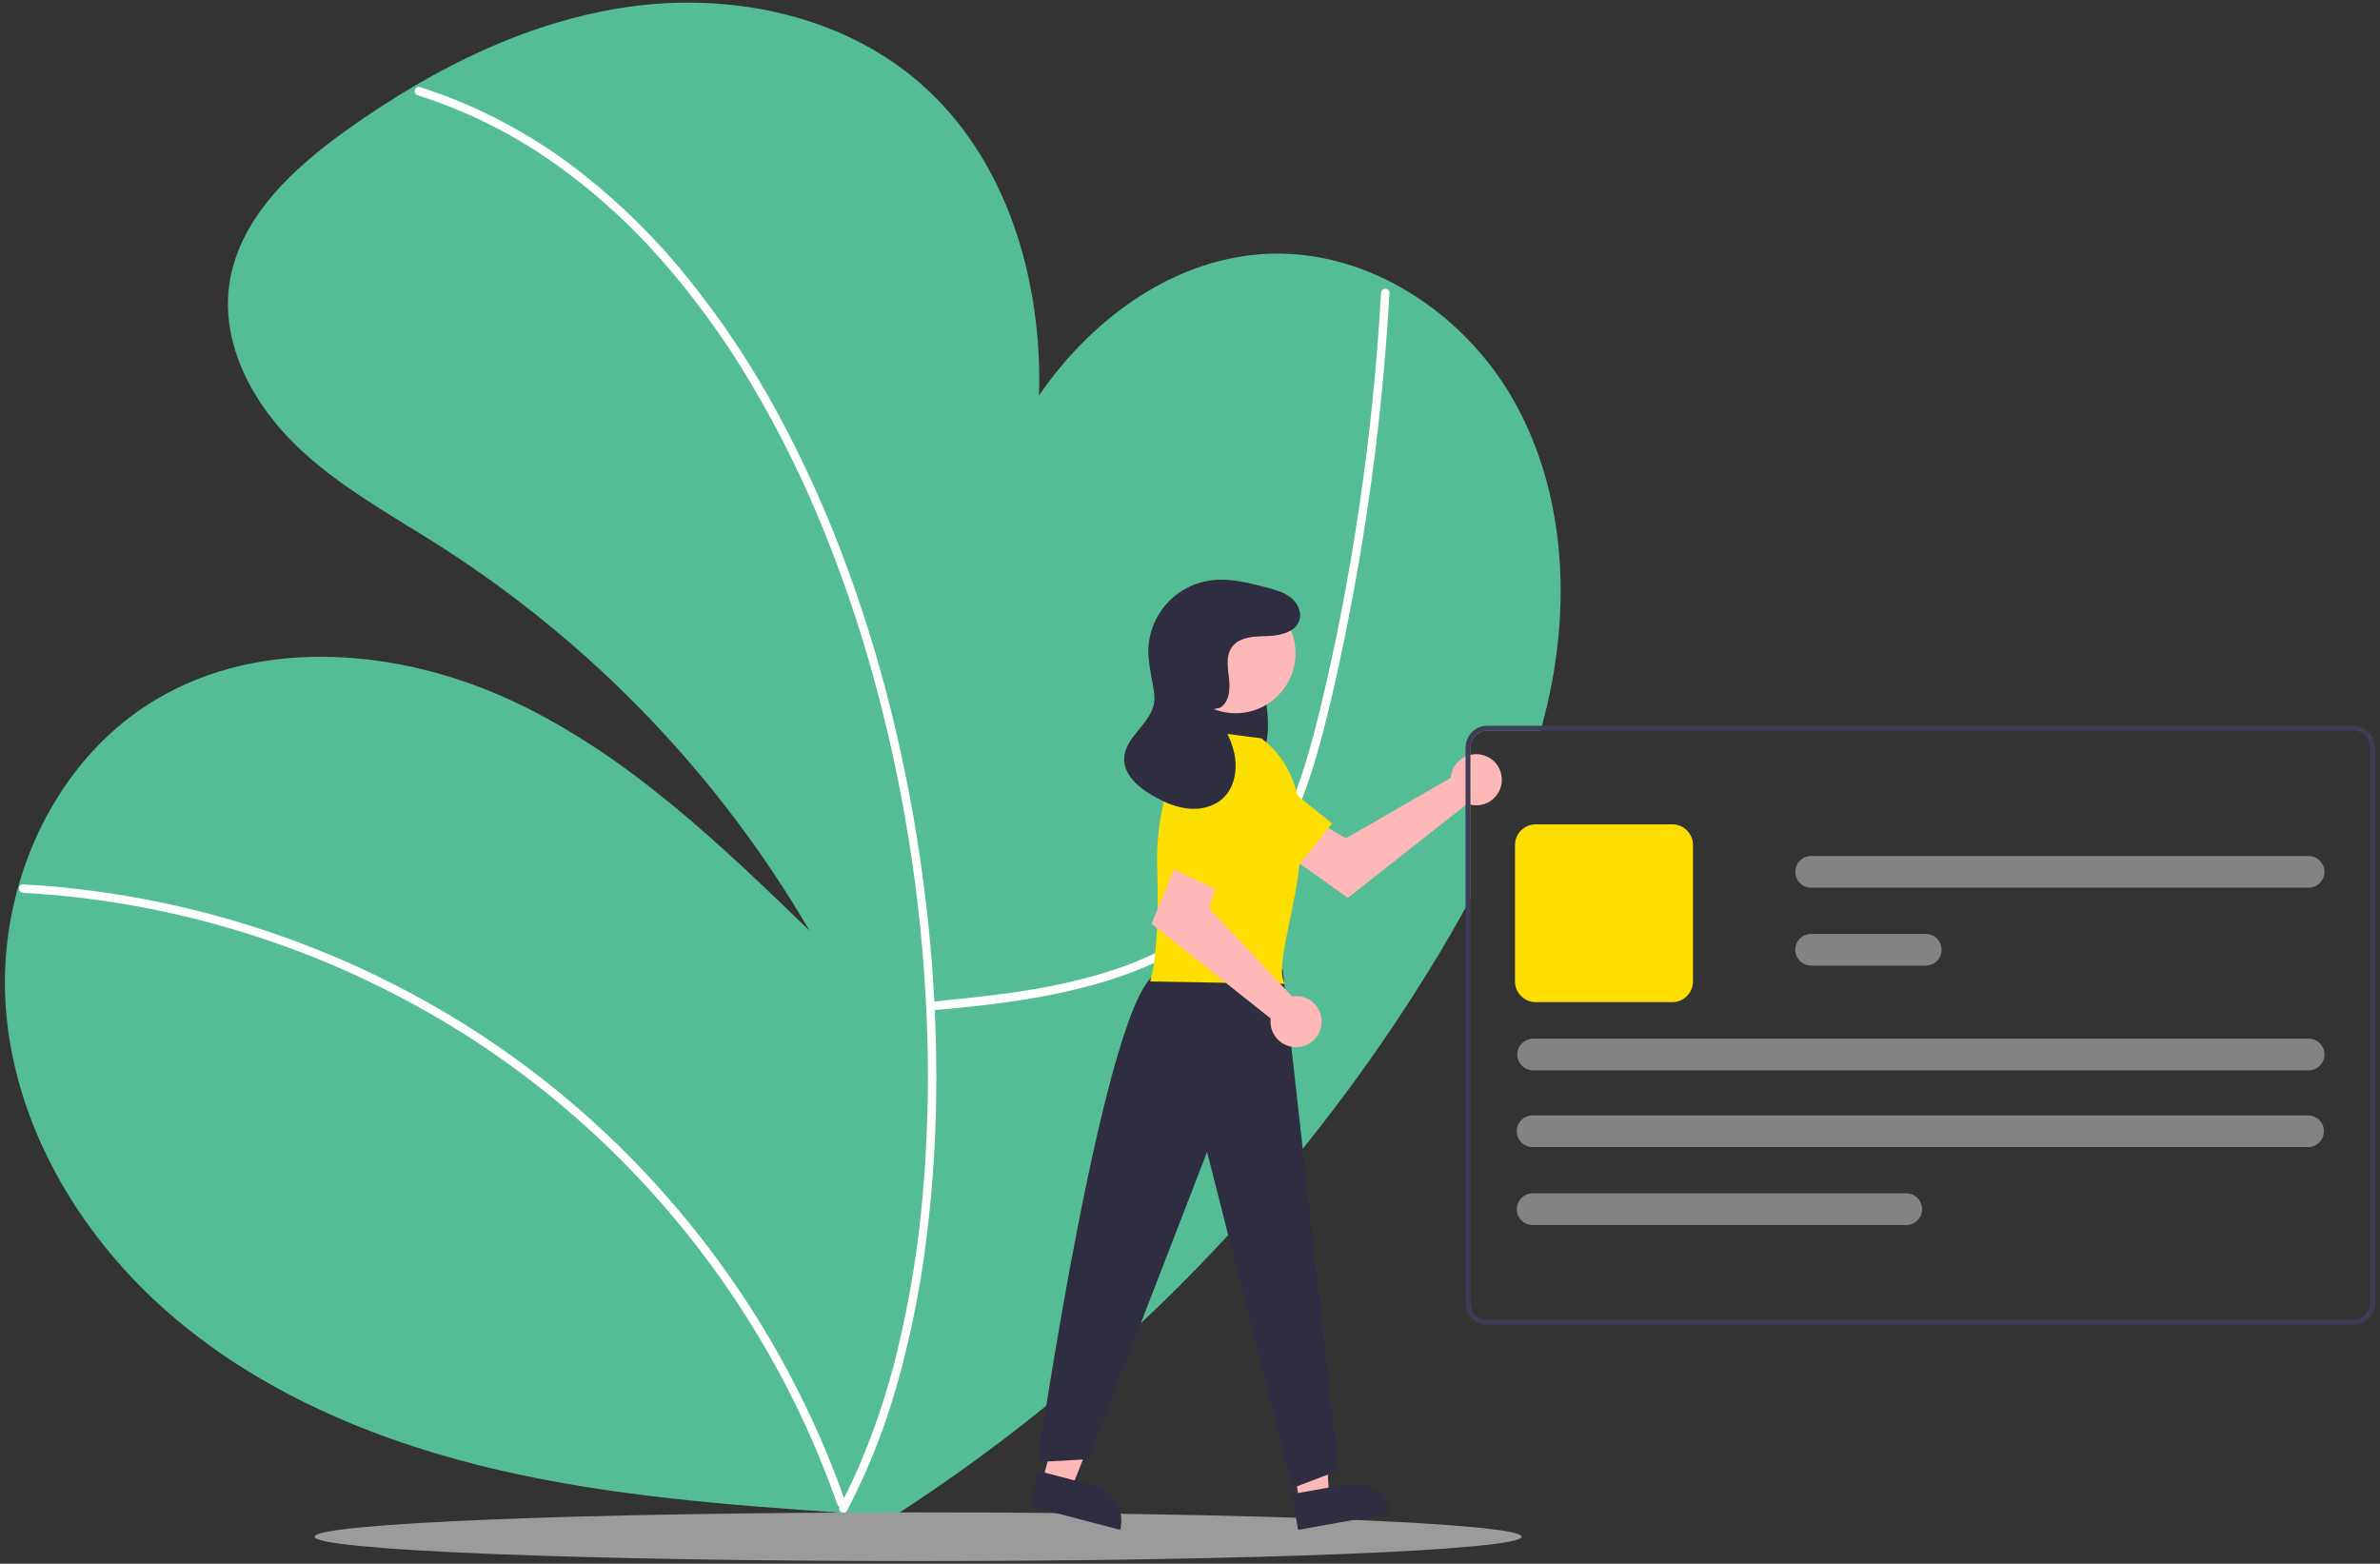 <svg width="452" height="297" viewBox="0 0 452 297" fill="none" xmlns="http://www.w3.org/2000/svg">
<rect x="0" y="0" width="452" height="297" fill="#333333" stroke="none"/>
<g clip-path="url(#clip0_77_13248)">
<path d="M294.712 129.746C294.193 132.471 293.571 135.168 292.845 137.837C292.766 138.147 292.679 138.452 292.591 138.762H282.499C281.64 138.763 280.816 139.104 280.208 139.711C279.6 140.318 279.259 141.141 279.258 142V170.735C278.952 171.304 278.642 171.868 278.331 172.433C276.729 175.347 275.062 178.229 273.358 181.074C245.568 227.311 206.809 266.003 160.503 293.734L163.244 287.554C162.239 287.485 161.23 287.415 160.225 287.346C138.343 285.852 116.387 284.196 95.019 279.283C72.665 274.144 50.797 265.23 33.278 250.451C15.754 235.667 2.907 214.555 1.124 191.713C0.53 183.863 1.324 175.969 3.472 168.395C7.58 153.814 16.555 140.695 29.503 132.933C49.843 120.745 76.375 123.229 97.817 133.368C119.254 143.503 136.704 160.281 153.742 176.767C136.539 147.302 112.588 122.331 83.854 103.902C74.332 97.815 64.227 92.393 56.132 84.506C48.042 76.624 42.072 65.573 43.503 54.374C45.129 41.672 55.544 32.032 65.978 24.598C70.146 21.628 74.448 18.811 78.885 16.221C91.402 8.894 104.944 3.366 119.244 1.317C138.616 -1.463 159.54 2.755 174.391 15.486C191.124 29.83 197.987 52.963 197.334 75.093C207.643 60.124 223.541 48.666 241.496 48.18C260.136 47.681 277.855 59.444 287.191 75.569C296.522 91.69 298.199 111.451 294.712 129.746Z" fill="#54BD95"/>
<path d="M176.778 191.914C187.696 190.954 197.781 189.832 208.36 186.842C218.615 183.943 228.483 179.091 235.783 171.168C243.635 162.647 247.874 151.581 250.864 140.564C252.531 134.422 253.901 128.194 255.194 121.964C256.597 115.204 257.843 108.415 258.933 101.595C261.102 88.021 262.651 74.367 263.579 60.632C263.691 58.965 263.794 57.297 263.887 55.629C263.945 54.6 262.343 54.603 262.285 55.629C261.523 69.167 260.151 82.652 258.17 96.085C256.216 109.282 253.715 122.422 250.542 135.383C247.854 146.363 244.373 157.514 237.479 166.654C231.015 175.225 221.677 180.827 211.595 184.176C201.336 187.583 190.519 188.944 179.799 189.955C178.483 190.08 178.094 190.198 176.778 190.314C175.759 190.403 175.749 192.005 176.778 191.914Z" fill="white"/>
<path d="M4.398 169.575C18.172 170.338 31.807 172.738 45.013 176.724C58.224 180.701 70.92 186.221 82.838 193.169C94.353 199.888 105.043 207.927 114.69 217.124C124.053 226.055 132.398 235.993 139.572 246.757C146.778 257.549 152.751 269.113 157.377 281.234C157.941 282.718 158.484 284.209 159.007 285.708C159.344 286.674 160.893 286.258 160.552 285.282C156.224 272.905 150.518 261.053 143.543 249.948C136.568 238.841 128.383 228.541 119.137 219.236C109.742 209.787 99.287 201.453 87.978 194.4C64.234 179.626 37.321 170.689 9.447 168.322C7.766 168.181 6.083 168.065 4.398 167.974C3.367 167.918 3.37 169.519 4.398 169.575Z" fill="white"/>
<path d="M79.318 18.097C88.126 20.895 96.474 24.97 104.095 30.191C111.883 35.562 118.986 41.863 125.246 48.953C131.843 56.411 137.708 64.485 142.761 73.063C148.12 82.12 152.776 91.574 156.687 101.343C160.714 111.372 164.101 121.645 166.828 132.102C169.6 142.682 171.765 153.412 173.313 164.239C174.853 174.951 175.785 185.742 176.104 196.559C176.426 206.903 176.12 217.256 175.187 227.563C174.335 237.179 172.777 246.719 170.527 256.107C168.529 264.586 165.713 272.852 162.119 280.788C161.287 282.589 160.404 284.366 159.469 286.117C158.985 287.026 160.367 287.836 160.853 286.925C164.825 279.344 167.996 271.371 170.316 263.135C172.919 253.966 174.806 244.61 175.959 235.15C177.238 224.886 177.861 214.551 177.824 204.208C177.801 193.342 177.153 182.487 175.884 171.695C174.615 160.768 172.73 149.922 170.239 139.207C167.754 128.475 164.602 117.908 160.801 107.567C157.137 97.557 152.75 87.826 147.675 78.45C142.842 69.504 137.209 61.012 130.845 53.078C124.802 45.523 117.903 38.694 110.285 32.726C102.94 26.989 94.823 22.312 86.173 18.834C84.059 17.993 81.916 17.233 79.744 16.554C78.758 16.244 78.337 17.789 79.318 18.097Z" fill="white"/>
<path d="M174.364 296.5C237.667 296.5 288.984 294.429 288.984 291.874C288.984 289.32 237.667 287.249 174.364 287.249C111.062 287.249 59.745 289.32 59.745 291.874C59.745 294.429 111.062 296.5 174.364 296.5Z" fill="#9B9B9B"/>
<path d="M275.632 146.991C275.575 147.24 275.538 147.494 275.521 147.749L255.627 159.213L250.792 156.432L245.637 163.173L255.981 170.537L278.677 152.653C279.603 152.995 280.611 153.048 281.567 152.804C282.524 152.56 283.383 152.031 284.031 151.287C284.679 150.543 285.085 149.62 285.195 148.64C285.305 147.661 285.113 146.671 284.646 145.802C284.179 144.934 283.458 144.228 282.58 143.778C281.701 143.329 280.707 143.157 279.728 143.286C278.75 143.415 277.834 143.839 277.102 144.501C276.37 145.162 275.858 146.031 275.632 146.991Z" fill="#FFB8B8"/>
<path d="M230.325 154.024L245.989 165.175L252.995 156.401L237.768 144.198C237.112 143.672 236.357 143.287 235.547 143.063C234.738 142.84 233.891 142.784 233.059 142.9C232.227 143.015 231.427 143.298 230.709 143.733C229.991 144.168 229.369 144.744 228.881 145.428C227.931 146.759 227.55 148.412 227.82 150.024C228.091 151.636 228.992 153.075 230.325 154.024Z" fill="#FCDF00"/>
<path d="M197.99 281.264L203.482 282.701L211.647 262.225L203.541 260.104L197.99 281.264Z" fill="#FFB8B8"/>
<path d="M212.738 290.567L195.477 286.049L197.224 279.388L207.816 282.16C209.585 282.623 211.097 283.769 212.02 285.345C212.943 286.922 213.202 288.8 212.738 290.567Z" fill="#2F2E41"/>
<path d="M246.812 285.169L252.401 284.172L251.21 262.164L242.961 263.636L246.812 285.169Z" fill="#FFB8B8"/>
<path d="M264.108 287.433L246.542 290.567L245.329 283.788L256.108 281.865C257 281.706 257.914 281.723 258.798 281.917C259.682 282.111 260.52 282.477 261.262 282.994C262.005 283.511 262.639 284.169 263.127 284.931C263.615 285.692 263.948 286.542 264.108 287.433Z" fill="#2F2E41"/>
<path d="M235.807 123.318C237.184 123.652 238.304 125.054 238.977 126.678C239.598 128.384 240.018 130.156 240.229 131.958C240.758 135.315 241.266 138.949 240.172 142.058C238.891 145.702 235.475 147.61 232.513 146.713C229.551 145.817 227.195 142.45 226.39 138.575C225.657 134.659 226.129 130.614 227.744 126.971C228.585 125.058 229.745 123.292 231.287 122.429C232.043 121.972 232.944 121.818 233.809 121.998C234.674 122.178 235.439 122.679 235.95 123.399" fill="#2F2E41"/>
<path d="M243.599 184.094L254.24 279.29L245.452 282.623L229.243 218.787L206.676 277.154L197.057 277.688C197.057 277.688 210.255 186.87 220.037 184.806L243.599 184.094Z" fill="#2F2E41"/>
<path d="M234.661 135.466C240.943 135.466 246.036 130.38 246.036 124.105C246.036 117.83 240.943 112.744 234.661 112.744C228.379 112.744 223.287 117.83 223.287 124.105C223.287 130.38 228.379 135.466 234.661 135.466Z" fill="#FFB8B8"/>
<path d="M239.543 140.233L227.252 138.631C227.252 138.631 219.235 148.24 219.77 164.788C220.304 181.336 218.434 186.407 218.434 186.407L244.062 186.87C240.357 181.781 255.854 152.557 239.543 140.233Z" fill="#FCDF00"/>
<path d="M246.146 189.183C245.89 189.184 245.634 189.206 245.381 189.248L229.657 172.528L231.26 167.19L223.511 163.72L218.701 175.464L241.324 193.439C241.203 194.418 241.382 195.41 241.839 196.284C242.296 197.158 243.008 197.872 243.881 198.332C244.754 198.792 245.747 198.976 246.727 198.858C247.707 198.741 248.628 198.328 249.367 197.675C250.107 197.022 250.63 196.16 250.867 195.203C251.104 194.246 251.043 193.24 250.694 192.318C250.344 191.396 249.722 190.602 248.909 190.042C248.097 189.482 247.133 189.182 246.146 189.183Z" fill="#FFB8B8"/>
<path d="M228.924 146.738L221.64 164.521L231.794 169.325L240.203 151.726C240.565 150.969 240.768 150.146 240.801 149.308C240.833 148.47 240.693 147.634 240.391 146.851C240.088 146.068 239.629 145.356 239.041 144.757C238.453 144.158 237.748 143.685 236.971 143.367C236.221 143.061 235.418 142.905 234.608 142.908C233.797 142.912 232.996 143.075 232.248 143.388C231.501 143.701 230.823 144.158 230.252 144.733C229.682 145.307 229.23 145.989 228.924 146.738Z" fill="#FCDF00"/>
<path d="M231.686 134.434C233.468 133.407 233.659 130.93 233.416 128.889C233.174 126.848 232.77 124.573 233.971 122.904C235.404 120.912 238.284 120.873 240.739 120.808C243.194 120.743 246.183 120.025 246.819 117.656C247.239 116.09 246.34 114.41 245.05 113.428C243.759 112.445 242.145 112.01 240.576 111.598C237.066 110.674 233.442 109.743 229.847 110.25C226.288 110.753 223.069 112.636 220.888 115.491C218.707 118.346 217.74 121.944 218.194 125.506C218.776 130.063 219.62 132.053 219.066 134.062C218.035 137.804 213.587 140.208 213.498 144.089C213.429 147.124 216.113 149.466 218.732 151.007C220.81 152.23 223.052 153.267 225.446 153.553C227.84 153.839 230.417 153.291 232.2 151.671C234.5 149.58 235.069 146.088 234.41 143.053C233.75 140.017 232.058 137.321 230.385 134.704" fill="#2F2E41"/>
<path d="M446.903 137.837H282.5C281.395 137.838 280.336 138.277 279.555 139.058C278.773 139.838 278.334 140.896 278.332 142V247.467C278.334 248.571 278.773 249.629 279.555 250.409C280.336 251.189 281.395 251.628 282.5 251.63H446.903C448.008 251.628 449.067 251.189 449.849 250.409C450.63 249.629 451.07 248.571 451.071 247.467V142C451.07 140.896 450.63 139.838 449.849 139.058C449.067 138.277 448.008 137.838 446.903 137.837ZM450.145 247.467C450.144 248.325 449.802 249.149 449.195 249.756C448.587 250.363 447.763 250.704 446.903 250.705H282.5C281.641 250.704 280.817 250.363 280.209 249.756C279.601 249.149 279.259 248.325 279.258 247.467V142C279.259 141.141 279.601 140.318 280.209 139.711C280.817 139.104 281.641 138.763 282.5 138.762H446.903C447.763 138.763 448.587 139.104 449.195 139.711C449.802 140.318 450.144 141.141 450.145 142V247.467Z" fill="#3F3D56"/>
<path d="M317.593 190.337H291.658C290.615 190.335 289.614 189.921 288.876 189.184C288.138 188.447 287.723 187.447 287.722 186.405V160.501C287.723 159.458 288.138 158.459 288.876 157.722C289.614 156.985 290.615 156.57 291.658 156.569H317.593C318.636 156.57 319.637 156.985 320.375 157.722C321.113 158.459 321.528 159.458 321.529 160.501V186.405C321.528 187.447 321.113 188.447 320.375 189.184C319.637 189.921 318.636 190.335 317.593 190.337Z" fill="#FCDF00"/>
<path d="M438.341 217.864H291.072C290.274 217.864 289.508 217.548 288.944 216.984C288.379 216.42 288.062 215.655 288.062 214.858C288.062 214.06 288.379 213.295 288.944 212.731C289.508 212.168 290.274 211.851 291.072 211.851H438.341C439.139 211.851 439.905 212.168 440.469 212.731C441.034 213.295 441.351 214.06 441.351 214.858C441.351 215.655 441.034 216.42 440.469 216.984C439.905 217.548 439.139 217.864 438.341 217.864Z" fill="#838383"/>
<path d="M438.44 203.293H291.171C290.373 203.293 289.607 202.976 289.043 202.413C288.478 201.849 288.161 201.084 288.161 200.286C288.161 199.489 288.478 198.724 289.043 198.16C289.607 197.597 290.373 197.28 291.171 197.28H438.44C439.238 197.28 440.004 197.597 440.568 198.16C441.133 198.724 441.45 199.489 441.45 200.286C441.45 201.084 441.133 201.849 440.568 202.413C440.004 202.976 439.238 203.293 438.44 203.293Z" fill="#838383"/>
<path d="M365.732 183.398H343.966C343.168 183.398 342.402 183.081 341.838 182.517C341.273 181.953 340.956 181.189 340.956 180.391C340.956 179.594 341.273 178.829 341.838 178.265C342.402 177.701 343.168 177.384 343.966 177.384H365.732C366.531 177.384 367.296 177.701 367.861 178.265C368.425 178.829 368.742 179.594 368.742 180.391C368.742 181.189 368.425 181.953 367.861 182.517C367.296 183.081 366.531 183.398 365.732 183.398Z" fill="#838383"/>
<path d="M438.44 168.6H343.966C343.168 168.6 342.402 168.283 341.838 167.72C341.273 167.156 340.956 166.391 340.956 165.593C340.956 164.796 341.273 164.031 341.838 163.467C342.402 162.904 343.168 162.587 343.966 162.587H438.44C439.239 162.587 440.004 162.904 440.569 163.467C441.133 164.031 441.45 164.796 441.45 165.593C441.45 166.391 441.133 167.156 440.569 167.72C440.004 168.283 439.239 168.6 438.44 168.6Z" fill="#838383"/>
<path d="M362.027 232.667H291.072C290.274 232.667 289.508 232.35 288.944 231.786C288.379 231.222 288.062 230.458 288.062 229.66C288.062 228.863 288.379 228.098 288.944 227.534C289.508 226.97 290.274 226.654 291.072 226.654H362.027C362.825 226.654 363.591 226.97 364.155 227.534C364.72 228.098 365.037 228.863 365.037 229.66C365.037 230.458 364.72 231.222 364.155 231.786C363.591 232.35 362.825 232.667 362.027 232.667Z" fill="#838383"/>
</g>
<defs>
<clipPath id="clip0_77_13248">
<rect width="450.143" height="296" fill="white" transform="translate(0.928 0.5)"/>
</clipPath>
</defs>
</svg>
